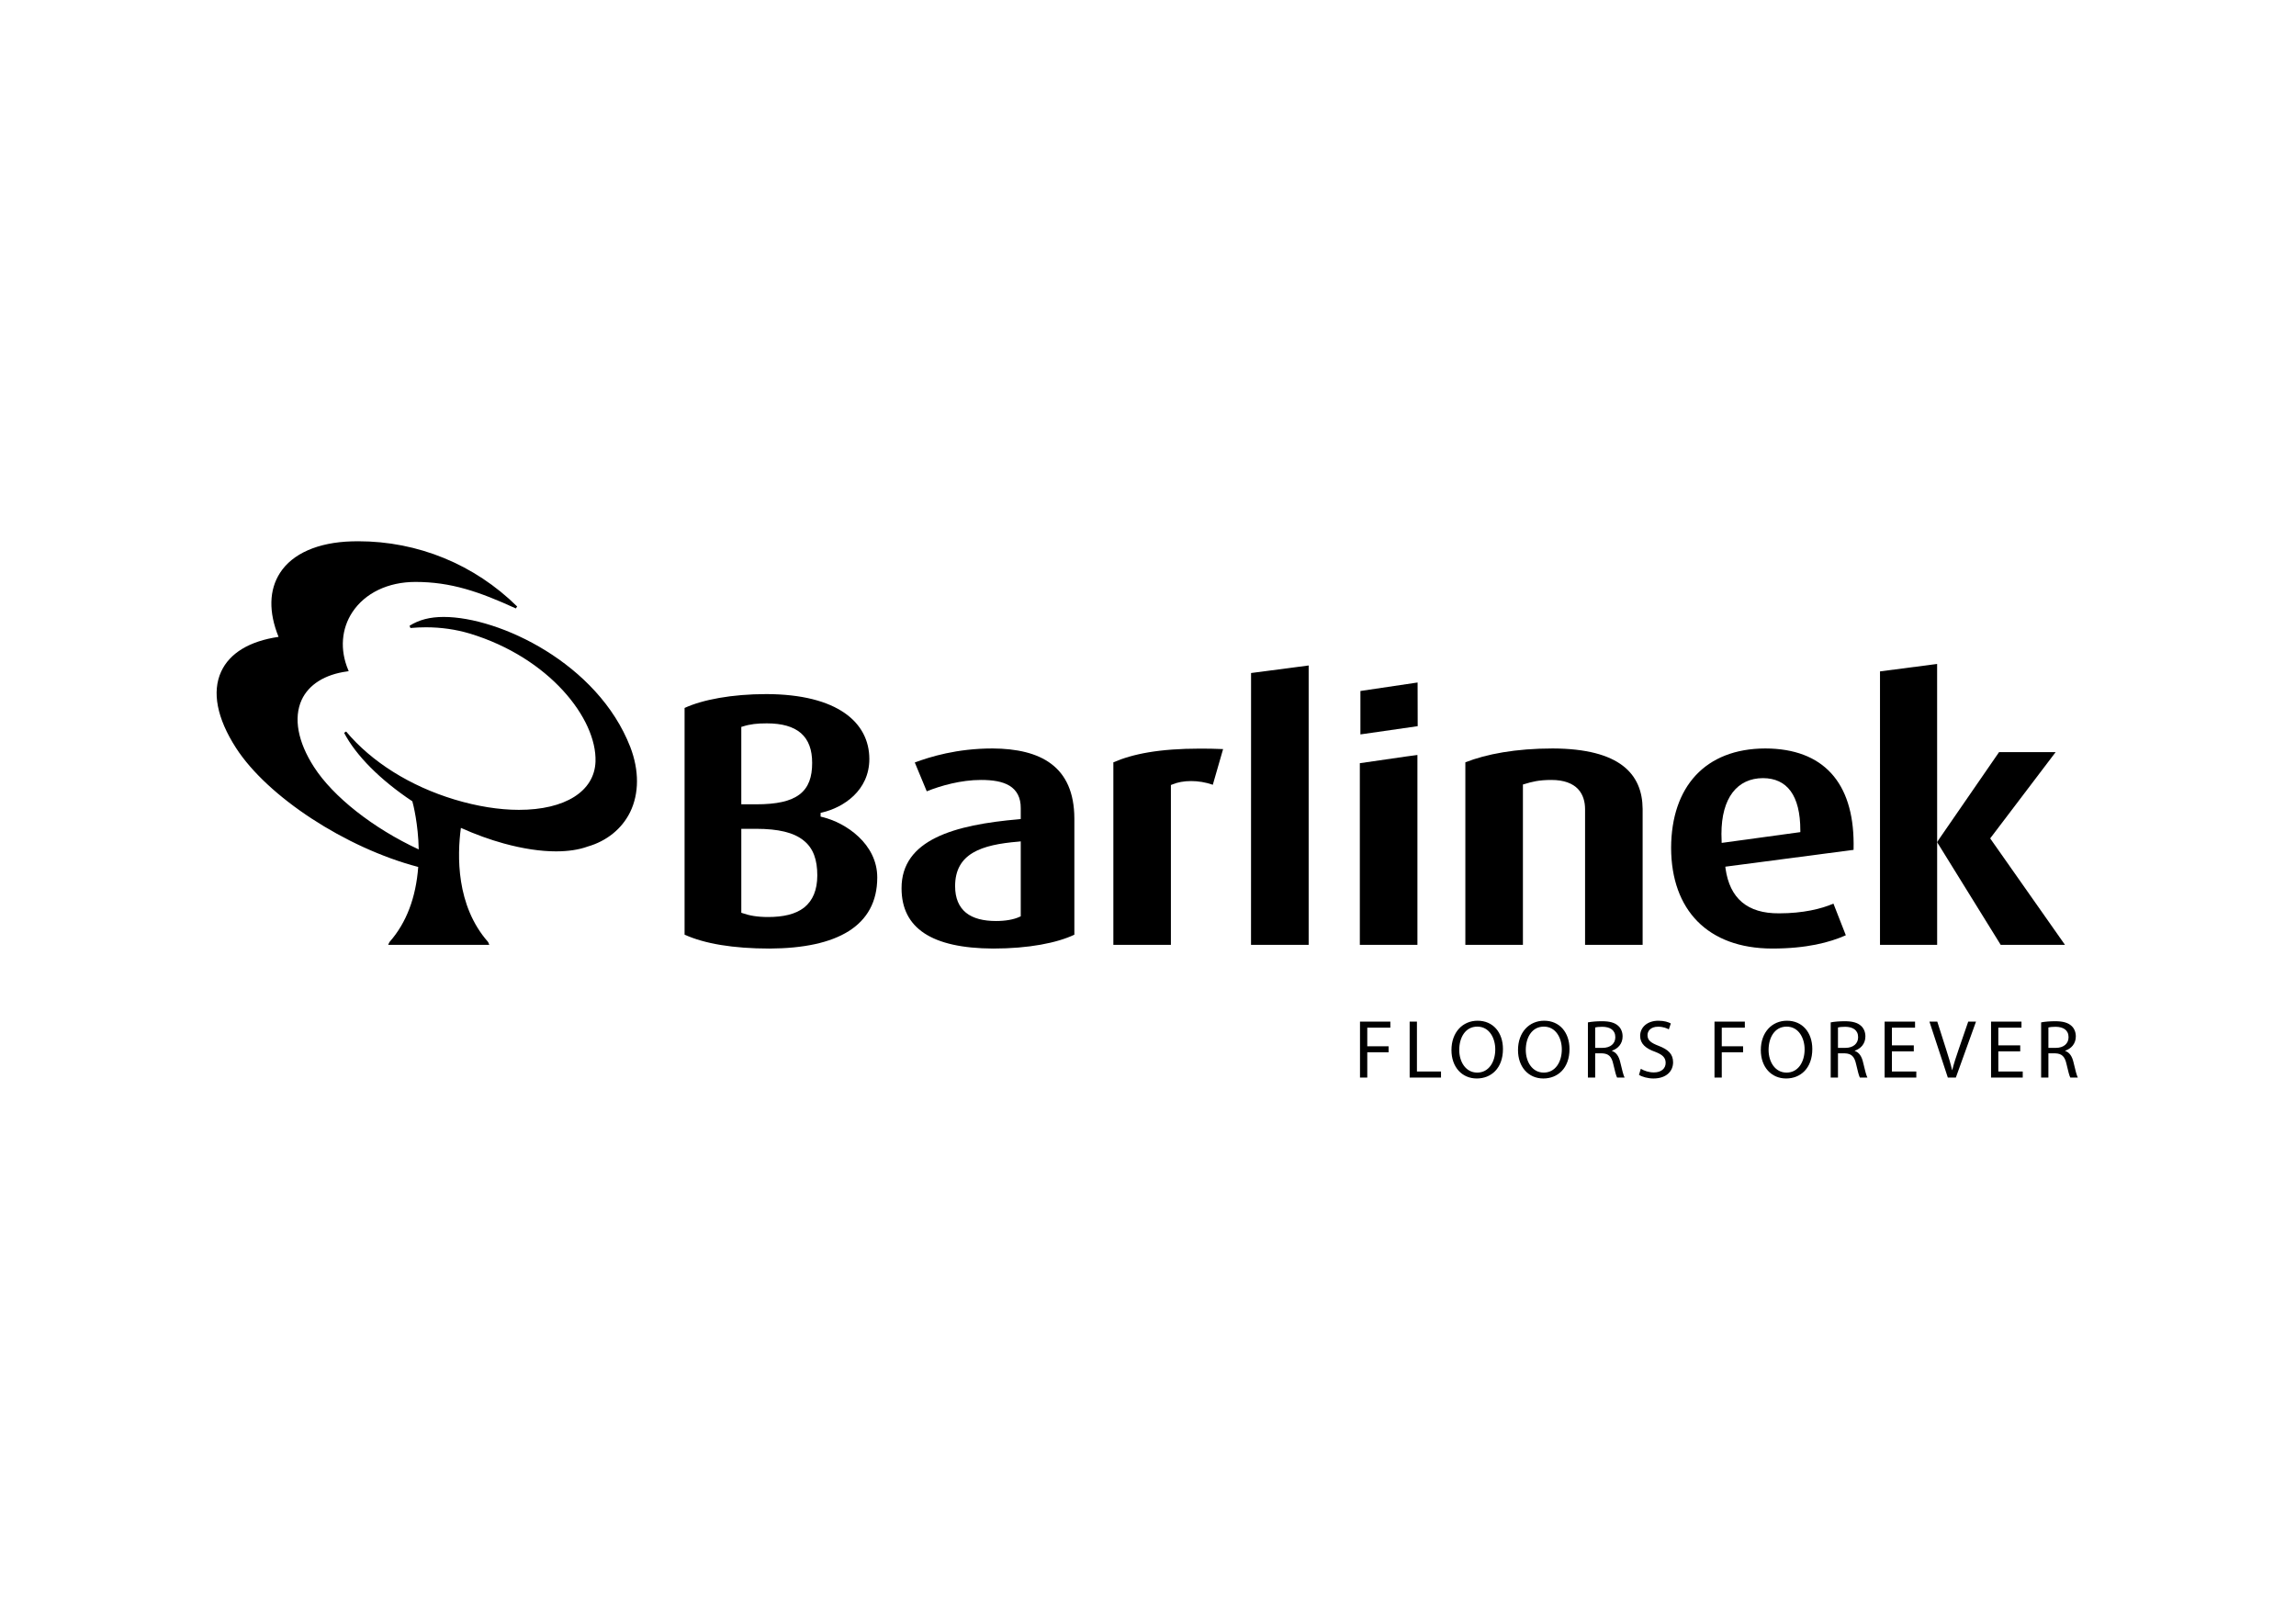 <svg xmlns="http://www.w3.org/2000/svg" xmlns:xlink="http://www.w3.org/1999/xlink" id="Layer_1" x="0px" y="0px" viewBox="0 0 595.276 419.528" style="enable-background:new 0 0 595.276 419.528;" xml:space="preserve"><path d="M163.411,193.696c-8.436-21.71-33.961-33.721-48.372-33.721c-3.588,0-6.398,0.74-8.857,2.284l0.227,0.585 c1.332-0.126,2.696-0.186,4.018-0.186c3.947,0,7.757,0.549,11.367,1.623c20.641,6.253,32.972,22.098,32.601,33.2 c-0.268,7.716-7.879,12.516-19.866,12.516c-5.133,0-10.893-0.933-16.658-2.671c-11.525-3.479-21.512-9.744-28.13-17.638l-0.53,0.331 c3.088,5.902,9.383,12.225,17.696,17.759c0.241,0.829,1.523,5.902,1.653,12.477c-11.808-5.475-22.181-13.64-27.155-21.373 c-4.217-6.54-5.331-12.721-3.196-17.398c1.841-3.977,6.029-6.608,11.774-7.379l0.418-0.067l-0.143-0.371 c-2.166-5.171-1.757-10.626,1.119-14.958c3.295-4.952,9.254-7.813,16.325-7.813c9.214,0,16.532,2.526,26.032,6.871l0.352-0.501 c-11.078-10.906-25.703-16.915-41.223-16.915l-1.707,0.029c-8.751,0.265-15.347,3.174-18.564,8.179 c-2.849,4.432-2.976,10.136-0.371,16.582c-7.544,1.108-12.677,4.216-14.886,9.016c-2.409,5.24-1.099,12.08,3.83,19.747 c8.172,12.702,28.448,25.963,47.267,30.901c-0.593,7.957-3.074,14.475-7.4,19.405l-0.111,0.171l-0.288,0.627h26.223l-0.236-0.598 l-0.106-0.185c-8.277-9.423-7.989-22.398-7.019-29.552c3.762,1.69,7.487,3.04,11.124,4.041c4.92,1.347,9.48,2.046,13.521,2.046 c3.152,0,5.93-0.411,8.225-1.248c4.954-1.425,8.862-4.599,10.986-8.887C165.728,205.785,165.743,199.77,163.411,193.696"></path><path d="M257.339,194.077c-9.276,0-16.199,2.165-20.167,3.635l3.104,7.476c3.627-1.459,8.861-2.947,14.062-2.947 c3,0,5.543,0.374,7.399,1.501c1.863,1.143,2.938,3.057,2.909,5.825v2.806l-0.486,0.059c-16.673,1.438-30.48,5.268-30.417,17.948 c0.03,10.258,7.763,15.499,23.716,15.58c9.268,0,16.599-1.459,21.087-3.591v-30.147 C278.493,198.651,269.733,194.147,257.339,194.077 M264.647,237.6l-0.298,0.134c-1.53,0.716-3.677,1.085-6.097,1.085 c-3.247,0-5.921-0.637-7.788-2.135c-1.847-1.497-2.835-3.799-2.835-6.875c-0.016-8.501,6.801-10.78,16.425-11.572l0.592-0.069V237.6 z"></path><path d="M288.658,197.672v47.333h14.918v-41.447l0.331-0.133c1.367-0.588,3.067-0.895,4.908-0.895c1.803,0,3.734,0.3,5.625,0.961 l2.668-9.252c-2.106-0.092-4.075-0.123-5.899-0.123C300.502,194.116,293.713,195.488,288.658,197.672"></path><polygon points="324.347,245.005 339.293,245.005 339.293,172.558 324.359,174.515 "></polygon><path d="M457.69,194.077c-15.609,0.038-24.381,9.969-24.426,25.794c0.046,16.068,9.496,26.048,26.17,26.089 c8.964,0,14.924-1.577,19.125-3.445l-3.211-8.209c-3.08,1.35-7.884,2.523-14.052,2.523c-8.328,0.075-12.832-3.951-13.92-11.593 l-0.059-0.501l33.252-4.365l0.014-1.63C480.527,202.947,472.751,194.122,457.69,194.077 M466.765,215.773l-19.798,2.713 l-0.598,0.076l-0.013-0.547l-0.045-1.762c0-9.436,4.149-14.463,10.768-14.483c6.216,0.02,9.686,4.428,9.686,13.559V215.773z"></path><polygon points="352.559,197.897 352.559,245.005 367.49,245.005 367.49,195.767 364.704,196.139 "></polygon><polygon points="516.2,217.701 515.992,217.393 532.965,195.022 518.292,195.022 502.769,217.539 502.237,218.356 502.237,218.41  502.792,219.285 518.72,245.006 535.377,245.006 535.377,244.997 "></polygon><polygon points="502.237,218.356 502.237,217.54 502.23,172.164 487.42,174.095 487.42,245.005 502.237,245.005 502.237,218.411  502.219,218.383 "></polygon><polygon points="352.709,179.174 352.709,190.433 367.559,188.299 367.535,176.972 "></polygon><path d="M402.581,194.078c-9.599,0-17.226,1.45-22.665,3.595v47.333h14.927v-41.58l0.377-0.107c1.871-0.581,3.717-1.076,6.976-1.076 c3.309-0.011,5.571,0.914,6.94,2.366c1.364,1.465,1.819,3.373,1.819,5.223v35.174h14.926v-35.24 C425.818,200.737,420.034,194.147,402.581,194.078"></path><path d="M213.168,211.851l-0.414-0.104v-0.976l0.414-0.095c5.499-1.286,12.223-5.669,12.223-13.887 c-0.022-9.422-8.208-16.754-26.677-16.812c-8.982,0-16.576,1.451-21.226,3.595v58.783c5.096,2.326,12.533,3.607,22.057,3.607 c17.486-0.081,27.884-5.824,27.898-18.414C227.463,218.873,219.355,213.325,213.168,211.851 M192.194,188.487l0.385-0.109 c1.909-0.617,3.748-0.809,6.239-0.809c3.878,0,6.831,0.809,8.836,2.533c1.993,1.744,2.919,4.339,2.909,7.723 c0.009,3.618-0.902,6.369-3.255,8.167c-2.349,1.796-5.984,2.567-11.261,2.567h-3.854V188.487z M208.489,235.327 c-2.24,1.753-5.435,2.458-9.357,2.458c-2.831,0-4.87-0.386-6.566-0.984l-0.371-0.117v-21.771h3.854 c5.755,0.009,9.722,0.947,12.272,3.004c2.592,2.034,3.576,5.105,3.576,9.065C211.897,230.784,210.723,233.534,208.489,235.327z"></path><path d="M424.934,278.706c0.779,0.516,2.319,0.946,3.727,0.946c3.446,0,5.115-1.958,5.115-4.196c0-2.13-1.256-3.314-3.728-4.261 c-2.016-0.774-2.904-1.441-2.904-2.797c0-0.99,0.758-2.174,2.752-2.174c1.322,0,2.298,0.43,2.775,0.689l0.52-1.529 c-0.651-0.366-1.734-0.71-3.23-0.71c-2.838,0-4.725,1.679-4.725,3.938c0,2.044,1.474,3.271,3.859,4.11 c1.971,0.752,2.752,1.528,2.752,2.883c0,1.463-1.127,2.475-3.056,2.475c-1.301,0-2.536-0.43-3.382-0.946L424.934,278.706z  M413.575,266.419c0.303-0.086,0.953-0.172,1.864-0.172c1.994,0.022,3.36,0.84,3.36,2.712c0,1.657-1.279,2.754-3.294,2.754h-1.929 V266.419z M411.689,279.415h1.886v-6.283h1.777c1.712,0.065,2.493,0.818,2.926,2.819c0.412,1.807,0.737,3.034,0.976,3.464h1.95 c-0.303-0.559-0.65-1.958-1.127-3.98c-0.347-1.507-1.019-2.539-2.146-2.926v-0.065c1.539-0.516,2.753-1.786,2.753-3.701 c0-1.119-0.411-2.11-1.149-2.754c-0.91-0.818-2.21-1.184-4.226-1.184c-1.3,0-2.666,0.108-3.62,0.302V279.415z M400.266,266.204 c3.142,0,4.66,3.012,4.66,5.896c0,3.292-1.691,6.026-4.682,6.026c-2.969,0-4.66-2.776-4.66-5.875 C395.584,269.065,397.145,266.204,400.266,266.204z M400.353,264.675c-3.902,0-6.785,3.013-6.785,7.618 c0,4.389,2.71,7.359,6.568,7.359c3.728,0,6.783-2.646,6.783-7.639C406.92,267.71,404.34,264.675,400.353,264.675z M383.013,266.204 c3.142,0,4.66,3.012,4.66,5.896c0,3.292-1.691,6.026-4.681,6.026c-2.97,0-4.66-2.776-4.66-5.875 C378.331,269.065,379.891,266.204,383.013,266.204z M383.1,264.675c-3.901,0-6.785,3.013-6.785,7.618 c0,4.389,2.71,7.359,6.568,7.359c3.727,0,6.783-2.646,6.783-7.639C389.667,267.71,387.087,264.675,383.1,264.675z M365.477,279.415 h8.128v-1.57h-6.242v-12.932h-1.886V279.415z M352.603,279.415h1.885v-6.562h5.527v-1.55h-5.527v-4.82h5.982v-1.571h-7.868V279.415z "></path><path d="M531.082,266.419c0.304-0.086,0.954-0.172,1.864-0.172c1.994,0.022,3.36,0.84,3.36,2.712c0,1.657-1.279,2.754-3.294,2.754 h-1.93V266.419z M529.196,279.415h1.885v-6.283h1.777c1.712,0.065,2.492,0.818,2.926,2.819c0.412,1.807,0.737,3.034,0.977,3.464 h1.95c-0.304-0.559-0.65-1.958-1.127-3.98c-0.347-1.507-1.019-2.539-2.146-2.926v-0.065c1.54-0.516,2.752-1.786,2.752-3.701 c0-1.119-0.411-2.11-1.148-2.754c-0.911-0.818-2.211-1.184-4.226-1.184c-1.301,0-2.666,0.108-3.62,0.302V279.415z M523.777,271.067 h-5.679v-4.583h6.004v-1.571h-7.889v14.503h8.215v-1.57h-6.329v-5.229h5.679V271.067z M507.087,279.415l5.223-14.503h-2.015 l-2.471,7.165c-0.65,1.894-1.257,3.722-1.669,5.401h-0.043c-0.389-1.7-0.931-3.465-1.56-5.422l-2.277-7.144h-2.037l4.768,14.503 H507.087z M496.185,271.067h-5.678v-4.583h6.003v-1.571h-7.889v14.503h8.215v-1.57h-6.329v-5.229h5.678V271.067z M476.526,266.419 c0.304-0.086,0.954-0.172,1.863-0.172c1.994,0.022,3.36,0.84,3.36,2.712c0,1.657-1.279,2.754-3.295,2.754h-1.929V266.419z  M474.64,279.415h1.886v-6.283h1.777c1.713,0.065,2.492,0.818,2.926,2.819c0.411,1.807,0.738,3.034,0.975,3.464h1.951 c-0.303-0.559-0.65-1.958-1.127-3.98c-0.347-1.507-1.019-2.539-2.146-2.926v-0.065c1.539-0.516,2.752-1.786,2.752-3.701 c0-1.119-0.411-2.11-1.148-2.754c-0.91-0.818-2.212-1.184-4.227-1.184c-1.301,0-2.667,0.108-3.62,0.302V279.415z M463.217,266.204 c3.143,0,4.659,3.012,4.659,5.896c0,3.292-1.69,6.026-4.681,6.026c-2.97,0-4.66-2.776-4.66-5.875 C458.535,269.065,460.096,266.204,463.217,266.204z M463.304,264.675c-3.902,0-6.784,3.013-6.784,7.618 c0,4.389,2.708,7.359,6.567,7.359c3.728,0,6.783-2.646,6.783-7.639C469.87,267.71,467.291,264.675,463.304,264.675z  M444.511,279.415h1.886v-6.562h5.527v-1.55h-5.527v-4.82h5.982v-1.571h-7.868V279.415z"></path></svg>